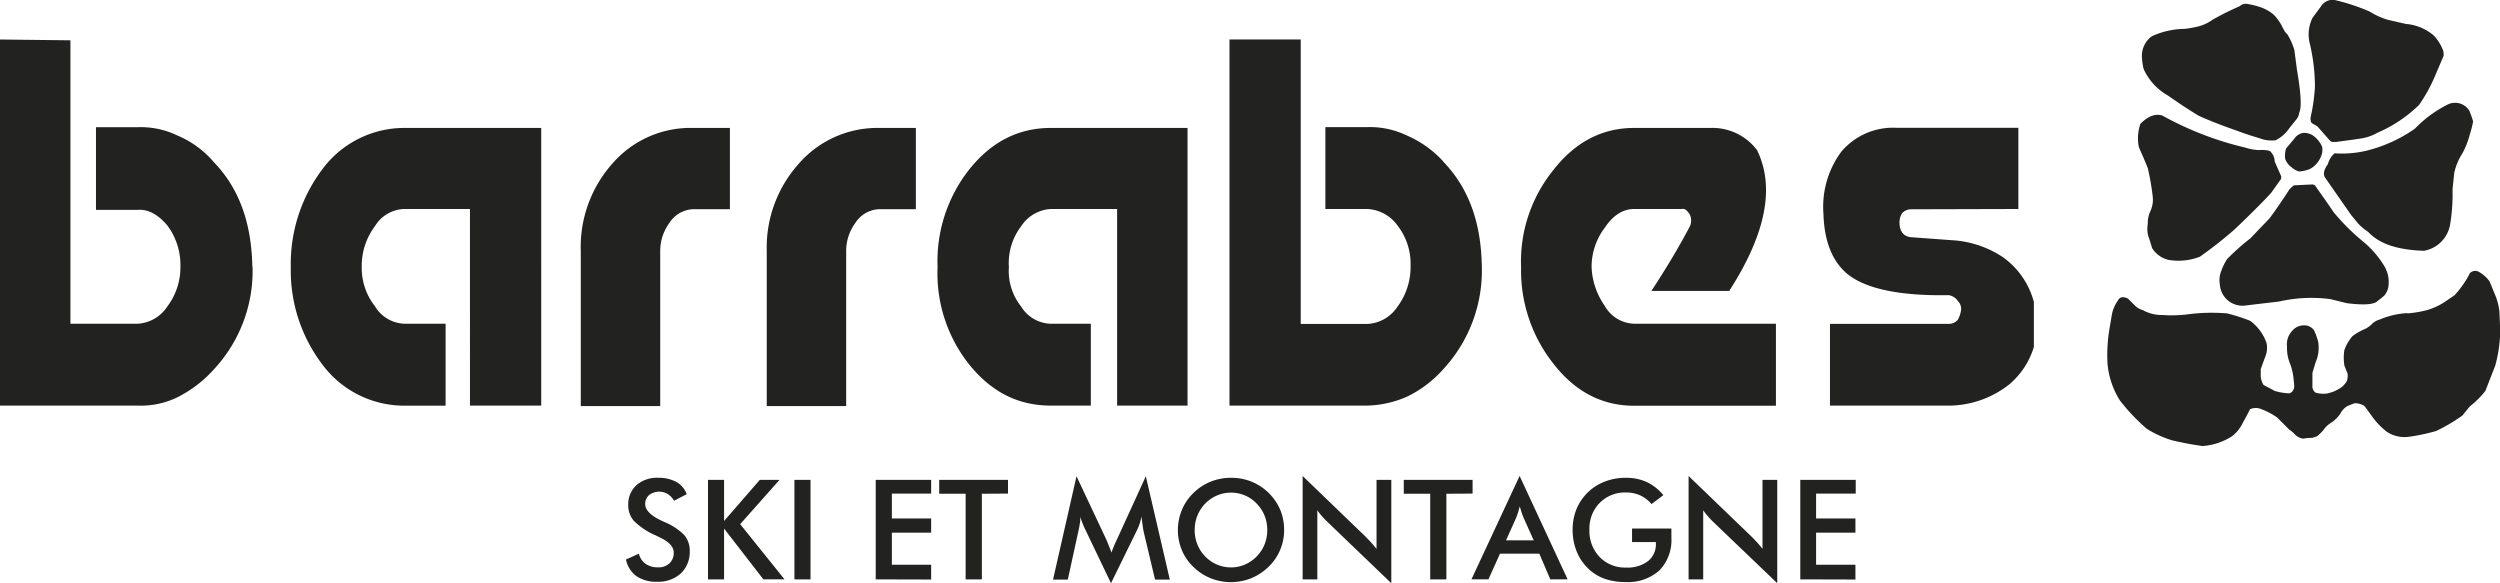 <svg xmlns="http://www.w3.org/2000/svg" viewBox="0 0 338.64 79.02"><defs><style>.cls-1{fill:#222221;}</style></defs><g id="Capa_2" data-name="Capa 2"><g id="Capa_1-2" data-name="Capa 1"><path class="cls-1" d="M273.4,28.31v-11H256.86a9.17,9.17,0,0,0-7.43,3.22A12.53,12.53,0,0,0,247,29c.11,3.88,1.33,6.77,3.66,8.43,2.55,1.78,7,2.67,13.32,2.55a1.9,1.9,0,0,1,1.22.78,1.52,1.52,0,0,1,.44,1.22,3.7,3.7,0,0,1-.44,1.33,1.59,1.59,0,0,1-1.22.56H247.88V54.94h15.64a13.34,13.34,0,0,0,8.66-2.88A10.74,10.74,0,0,0,275.5,47v-6.1a10.91,10.91,0,0,0-4.1-6,13.84,13.84,0,0,0-6.55-2.33l-6-.44c-1-.11-1.55-.78-1.55-2a2.25,2.25,0,0,1,.33-1.22,1.61,1.61,0,0,1,1.22-.56Z"/><path class="cls-1" d="M238,20.33a7.57,7.57,0,0,0-6.32-3H221.36c-4.33,0-8,1.89-11,5.77a19.66,19.66,0,0,0-4.32,13.09,20.35,20.35,0,0,0,4.32,13c3,3.89,6.66,5.77,11,5.77h19.2V43.85h-19.2a4.72,4.72,0,0,1-4-2.44,9.79,9.79,0,0,1-1.77-5.22,8.77,8.77,0,0,1,1.77-5.32c1.11-1.67,2.44-2.56,4-2.56h6.44c.44-.1.77.23,1.11.78a1.92,1.92,0,0,1,0,1.56c-1.23,2.33-2.89,5.21-5.22,8.76h10.54c5-7.77,6.21-14.09,3.77-19.08Z"/><path class="cls-1" d="M195.51,21.88a14.37,14.37,0,0,0-5-3.55,11.46,11.46,0,0,0-5.32-1.11h-5.66V28.31h5.66a5.34,5.34,0,0,1,4.1,2.22A8.45,8.45,0,0,1,191.07,36a9,9,0,0,1-1.78,5.55,5.17,5.17,0,0,1-4.1,2.33h-9V5.35h-9.65V54.94h18.64a14.13,14.13,0,0,0,5.43-1.22A15.66,15.66,0,0,0,195.51,50a19.68,19.68,0,0,0,5.21-14c-.11-5.88-1.78-10.54-5.21-14.09Z"/><path class="cls-1" d="M142.36,17.33c-4.44,0-8.1,1.89-11.1,5.66A20.08,20.08,0,0,0,127,36.19a19.81,19.81,0,0,0,4.22,13.1c3,3.77,6.66,5.65,11.1,5.65h5.44V43.85h-5.44a4.84,4.84,0,0,1-4-2.33,7.68,7.68,0,0,1-1.66-5.33,8.21,8.21,0,0,1,1.66-5.54,5.14,5.14,0,0,1,4-2.34h9V54.94h9.54V17.33Z"/><path class="cls-1" d="M98.86,17.33h-5A14,14,0,0,0,83,22.1,17,17,0,0,0,78.67,34v21H89.43V34a6.43,6.43,0,0,1,1.22-3.77,4,4,0,0,1,3.22-1.89h5v-11Z"/><path class="cls-1" d="M124.05,17.33h-5a14.1,14.1,0,0,0-10.88,4.88A17,17,0,0,0,103.86,34v21h10.76V34a6.36,6.36,0,0,1,1.22-3.77,4,4,0,0,1,3.22-1.89h5v-11Z"/><path class="cls-1" d="M50.82,41.52A8.36,8.36,0,0,1,49,36.19a8.93,8.93,0,0,1,1.78-5.54,4.82,4.82,0,0,1,4-2.34h8.88V54.94h9.65V17.33H54.81A13.82,13.82,0,0,0,43.61,23a21.3,21.3,0,0,0-4.22,13.2,21,21,0,0,0,4.22,13.1,13.81,13.81,0,0,0,11.2,5.65h5.55V43.85H54.81a4.84,4.84,0,0,1-4-2.33Z"/><path class="cls-1" d="M34.18,36.08C34.06,30.2,32.4,25.54,29,22a13.29,13.29,0,0,0-5-3.66,11.43,11.43,0,0,0-5.32-1.11H13V28.43h5.66c1.44-.12,2.77.66,4,2.1a8.92,8.92,0,0,1,1.78,5.55,8.81,8.81,0,0,1-1.78,5.44,5.14,5.14,0,0,1-4,2.33H9.54V5.46L0,5.35V54.94H18.64A11.31,11.31,0,0,0,24,53.83,16.73,16.73,0,0,0,29,50a19.55,19.55,0,0,0,5.21-13.87Z"/><path class="cls-1" d="M330.87,6.68a6.05,6.05,0,0,0-1.22-1.89,6.7,6.7,0,0,0-3.77-1.55l-2.44-.56A9.74,9.74,0,0,1,321,1.57,27.52,27.52,0,0,0,316.23,0a1.83,1.83,0,0,0-1.78.78l-1.22,1.66A5.08,5.08,0,0,0,312.9,6a25.16,25.16,0,0,1,.67,5.77,23.86,23.86,0,0,1-.56,4,1.2,1.2,0,0,0,.11.89l.77.44L315.56,19a.63.63,0,0,0,.56.23h.33l3.22-.45A6.41,6.41,0,0,0,322,18a18.69,18.69,0,0,0,5.67-3.78,21.6,21.6,0,0,0,2.1-3.77L331,7.57a2.17,2.17,0,0,0-.11-.89Z"/><path class="cls-1" d="M334.42,14.89a2.28,2.28,0,0,0-2.77-.78,16.44,16.44,0,0,0-4.55,3.33,19.57,19.57,0,0,1-6.66,3,14.68,14.68,0,0,1-4.21.33,2.78,2.78,0,0,0-.89,1.44c-.56.78-.66,1.33-.44,1.78l3.55,5.1,1,1.22a8.1,8.1,0,0,0,1.34,1.11c1.55,1.67,4.1,2.44,7.54,2.55a4.34,4.34,0,0,0,3.55-3.55,25,25,0,0,0,.33-4.77l.23-2.22a7.91,7.91,0,0,1,1.11-2.66,11.64,11.64,0,0,0,1-2.55,14.07,14.07,0,0,0,.45-1.78,15,15,0,0,0-.56-1.55Z"/><path class="cls-1" d="M321.77,41c.56-.44,1-.77,1.23-1a2.45,2.45,0,0,0,.55-1.44,4.21,4.21,0,0,0-.67-2.66A13,13,0,0,0,320,32.64a28.89,28.89,0,0,1-3.88-3.88c-1.44-2.11-2.33-3.33-2.55-3.66a.7.7,0,0,0-.45-.11l-2.33.11c-.11,0-.33.22-.67.55-1.66,2.56-2.66,3.89-2.77,4l-2.55,2.66a29.9,29.9,0,0,0-3.11,2.77,6.85,6.85,0,0,0-.78,1.56,3.31,3.31,0,0,0-.22,1.89,3.08,3.08,0,0,0,3.22,2.88c.11,0,1.78-.22,4.77-.56a19.73,19.73,0,0,1,7-.33l2.22.55c1.89.23,3.22.23,3.88-.11Z"/><path class="cls-1" d="M326.1,42.41a11.19,11.19,0,0,0-3.77.88,2.31,2.31,0,0,0-1,.56,3.71,3.71,0,0,1-.89.67,8.45,8.45,0,0,0-1.77,1,5.93,5.93,0,0,0-1.11,1.89,6.78,6.78,0,0,0,0,2.11l.44,1.11a2.44,2.44,0,0,1-.11,1,3.3,3.3,0,0,1-.66.78,5.26,5.26,0,0,1-2,.89,3.88,3.88,0,0,1-1.56-.11,1,1,0,0,1-.44-.89V50.5l.44-1.44a4.89,4.89,0,0,0,.34-2.77,8.82,8.82,0,0,0-.56-1.55,1.62,1.62,0,0,0-1.44-.67,2.09,2.09,0,0,0-1.55.78,2.63,2.63,0,0,0-.67,2.1,5.62,5.62,0,0,0,.33,2.11,7.5,7.5,0,0,1,.56,2.33c.11.78.11,1.23,0,1.33a.89.89,0,0,1-.56.56,7.46,7.46,0,0,1-2-.33c-1-.56-1.56-.78-1.56-.89a2.53,2.53,0,0,1-.33-1.11V50l.56-1.55a3.17,3.17,0,0,0,.22-2,6.29,6.29,0,0,0-2.22-3,26.38,26.38,0,0,0-3.11-1,25.33,25.33,0,0,0-5.21.11,17.56,17.56,0,0,1-3.55.11,5.24,5.24,0,0,1-2.67-.67,2.33,2.33,0,0,1-1-.55l-1-1c-.67-.33-1.12-.22-1.34.22a4.84,4.84,0,0,0-.89,2.22l-.32,1.89a21.89,21.89,0,0,0-.23,4.43,11.22,11.22,0,0,0,1.66,5,26.41,26.41,0,0,0,3.67,3.88,14.5,14.5,0,0,0,3.44,1.56c1.88.44,3.33.66,4.1.77a8.49,8.49,0,0,0,4-1.33,4.87,4.87,0,0,0,1.44-1.78c.56-1,.89-1.66,1-1.88a1.9,1.9,0,0,1,1.55,0,9.69,9.69,0,0,1,2.11,1.11l1.66,1.66a3.67,3.67,0,0,1,.78.67,2,2,0,0,0,1.11.55,6,6,0,0,1,1.22-.11l.66-.22a5.75,5.75,0,0,0,.89-.89,3.36,3.36,0,0,1,1.11-1A4.77,4.77,0,0,0,317,56.05a2.58,2.58,0,0,1,.89-1,8.12,8.12,0,0,1,1.11-.44,2.91,2.91,0,0,1,1.22.33c.11.11.44.56,1,1.34a10,10,0,0,0,2.11,2.22,4.35,4.35,0,0,0,3,.66,26,26,0,0,0,3.66-.78,22.94,22.94,0,0,0,3.56-2.1l1-1.23a12.34,12.34,0,0,0,2.11-2.1L338,49.51a18.74,18.74,0,0,0,.67-4.77l-.11-2.56A8,8,0,0,0,338,40l-.77-1.88a4.46,4.46,0,0,0-1.33-1.22,1,1,0,0,0-1.34.11,13.05,13.05,0,0,1-2.1,3L331,41a9.28,9.28,0,0,1-2.22,1,15.4,15.4,0,0,1-2.66.45Z"/><path class="cls-1" d="M303.47.8a38.75,38.75,0,0,0-3.78,1.88,5.55,5.55,0,0,1-1.88.89,13.43,13.43,0,0,1-1.89.34,10.89,10.89,0,0,0-4.44,1,3.28,3.28,0,0,0-1.33,3,7.66,7.66,0,0,0,.22,1.44,7.82,7.82,0,0,0,3.22,3.55l2.11,1.44c.88.56,1.55,1,2.11,1.33,1.22.56,2.88,1.23,5.1,2,1.45.56,2.66.89,3.66,1.22a4.51,4.51,0,0,0,1.67.11,4.85,4.85,0,0,0,1.88-1.66l.89-1.11a1.74,1.74,0,0,0,.44-1c.34-.66.23-2.66-.33-5.88l-.33-2.55a8.56,8.56,0,0,0-1-2.22c-.22-.11-.44-.56-.78-1.22A7,7,0,0,0,308,2a5.54,5.54,0,0,0-1.45-.89,9.35,9.35,0,0,0-2-.55,1.26,1.26,0,0,0-1.11.22Z"/><path class="cls-1" d="M289.93,16.78a6,6,0,0,0-.22,3.1c.11.33.55,1.22,1.22,2.89a34.4,34.4,0,0,1,.66,3.77,3.72,3.72,0,0,1-.33,2.11,3.72,3.72,0,0,0-.33,1.66A4,4,0,0,0,291,32c.33.88.44,1.44.55,1.66a3.56,3.56,0,0,0,2.23,1.55,8,8,0,0,0,4.21-.44,57.23,57.23,0,0,0,4.66-3.66c2.33-2.22,4-3.89,5-5L309,24.21v-.33l-.88-2a1.94,1.94,0,0,0-.67-1.44,4.23,4.23,0,0,0-1.44-.11,6.76,6.76,0,0,1-1.88-.34,43.5,43.5,0,0,1-11.21-4.33c-1-.33-2,.12-3,1.12Z"/><path class="cls-1" d="M312,18a1.8,1.8,0,0,0-1.22.78l-1.12,1.34a3.32,3.32,0,0,0-.11,1.44,2.43,2.43,0,0,0,.89,1.12,2.31,2.31,0,0,0,1,.55,5.08,5.08,0,0,0,1.44-.33,3.33,3.33,0,0,0,1.45-1.56,2.36,2.36,0,0,0,.22-1.45,3.89,3.89,0,0,0-1.11-1.44A2.22,2.22,0,0,0,312,18Z"/><path class="cls-1" d="M84.79,75.79,86.54,75a2.36,2.36,0,0,0,.91,1.37,2.79,2.79,0,0,0,1.69.48,2.15,2.15,0,0,0,1.55-.55,1.9,1.9,0,0,0,.57-1.45c0-.79-.65-1.49-2-2.11l-.42-.21a9.33,9.33,0,0,1-3-2,3.17,3.17,0,0,1-.74-2.14,3.46,3.46,0,0,1,1.11-2.67,4.18,4.18,0,0,1,2.93-1,5,5,0,0,1,2.49.57,3.08,3.08,0,0,1,1.39,1.65l-1.71.89a2.66,2.66,0,0,0-.89-.93,2.27,2.27,0,0,0-2.5.16,1.56,1.56,0,0,0-.52,1.23c0,.81.76,1.57,2.28,2.27l.27.13a8.19,8.19,0,0,1,2.74,1.79,3.26,3.26,0,0,1,.74,2.19,4,4,0,0,1-1.2,3,4.57,4.57,0,0,1-3.25,1.13,4.68,4.68,0,0,1-2.82-.79A3.73,3.73,0,0,1,84.79,75.79Z"/><path class="cls-1" d="M95.9,78.48V65h2.18v5.57L102.92,65h2.67l-5.33,6,6,7.47H103.4L98.08,71.6v6.88Z"/><path class="cls-1" d="M107.61,78.48V65h2.18V78.48Z"/><path class="cls-1" d="M118.62,78.48V65h7.51v1.86h-5.32v3.37h5.32v1.92h-5.32v4.35h5.32v2Z"/><path class="cls-1" d="M133,66.88v11.6H130.8V66.88h-3.58V65h9.32v1.86Z"/><path class="cls-1" d="M154.87,71.83c0-.1-.06-.39-.12-.86s-.09-.72-.13-1a6.07,6.07,0,0,1-.23.91,8,8,0,0,1-.38.94L150.49,79,147,71.71a8.07,8.07,0,0,1-.38-.88,7.37,7.37,0,0,1-.28-.83c0,.28,0,.57-.07.88a9.1,9.1,0,0,1-.18,1l-1.45,6.63h-2l3.18-14,4,8.5c.06.13.16.36.28.67s.28.7.46,1.16a15.36,15.36,0,0,1,.6-1.47c.08-.16.13-.29.17-.37l3.88-8.49,3.25,14h-2Z"/><path class="cls-1" d="M173.94,71.78a6.85,6.85,0,0,1-2.11,5,7.38,7.38,0,0,1-2.34,1.54,7.36,7.36,0,0,1-5.51,0,7.14,7.14,0,0,1-2.33-1.53,6.69,6.69,0,0,1-1.56-2.27,7.12,7.12,0,0,1,0-5.44,6.76,6.76,0,0,1,1.56-2.29A7,7,0,0,1,164,65.24a7.37,7.37,0,0,1,2.77-.52,7.23,7.23,0,0,1,2.75.52,7.17,7.17,0,0,1,3.9,3.83A6.94,6.94,0,0,1,173.94,71.78Zm-2.28,0a5.27,5.27,0,0,0-.37-1.94,5.08,5.08,0,0,0-1.08-1.64,4.77,4.77,0,0,0-1.57-1.09,4.89,4.89,0,0,0-3.78,0,5,5,0,0,0-2.66,2.72,5.09,5.09,0,0,0-.37,2,5,5,0,0,0,.37,1.93,4.86,4.86,0,0,0,1.07,1.63,4.83,4.83,0,0,0,5.35,1.09,5,5,0,0,0,1.59-1.09,5.08,5.08,0,0,0,1.08-1.64A5.21,5.21,0,0,0,171.66,71.78Z"/><path class="cls-1" d="M176.45,78.48v-14L185,72.72l.71.74c.23.26.48.56.75.89V65h2V79l-8.72-8.37c-.24-.23-.46-.47-.68-.72a9.82,9.82,0,0,1-.62-.79v9.36Z"/><path class="cls-1" d="M195.92,66.88v11.6h-2.19V66.88h-3.58V65h9.32v1.86Z"/><path class="cls-1" d="M210,78.48,208.51,75h-5.33l-1.56,3.47h-2.3l6.52-14,6.5,14Zm-6-5.29h3.75l-1.38-3.07c-.08-.19-.16-.42-.25-.67s-.17-.54-.26-.85c-.07.29-.15.57-.23.82s-.17.49-.25.7Z"/><path class="cls-1" d="M221.07,71.59h5.33c0,.09,0,.22,0,.38,0,.44,0,.73,0,.88a5.88,5.88,0,0,1-1.63,4.42,6.37,6.37,0,0,1-4.59,1.57,8.26,8.26,0,0,1-2.95-.49A6.18,6.18,0,0,1,215,76.88a6.62,6.62,0,0,1-1.47-2.29,7.66,7.66,0,0,1-.51-2.81,7.52,7.52,0,0,1,.52-2.81,6.76,6.76,0,0,1,3.85-3.74,7.81,7.81,0,0,1,2.83-.51,6.69,6.69,0,0,1,2.85.58,6.44,6.44,0,0,1,2.24,1.77l-1.6,1.21a4.51,4.51,0,0,0-1.54-1.18,4.56,4.56,0,0,0-1.91-.39,4.78,4.78,0,0,0-3.57,1.41,4.91,4.91,0,0,0-1.39,3.64,5.06,5.06,0,0,0,1.39,3.7,4.78,4.78,0,0,0,3.59,1.42,4.57,4.57,0,0,0,2.95-.87,2.89,2.89,0,0,0,1.07-2.38v-.2h-3.23Z"/><path class="cls-1" d="M228.73,78.48v-14l8.55,8.23c.24.23.47.48.71.74s.49.56.75.89V65h2V79L232,70.63c-.23-.23-.46-.47-.67-.72a8,8,0,0,1-.62-.79v9.36Z"/><path class="cls-1" d="M243.86,78.48V65h7.51v1.86H246v3.37h5.33v1.92H246v4.35h5.33v2Z"/></g></g></svg>